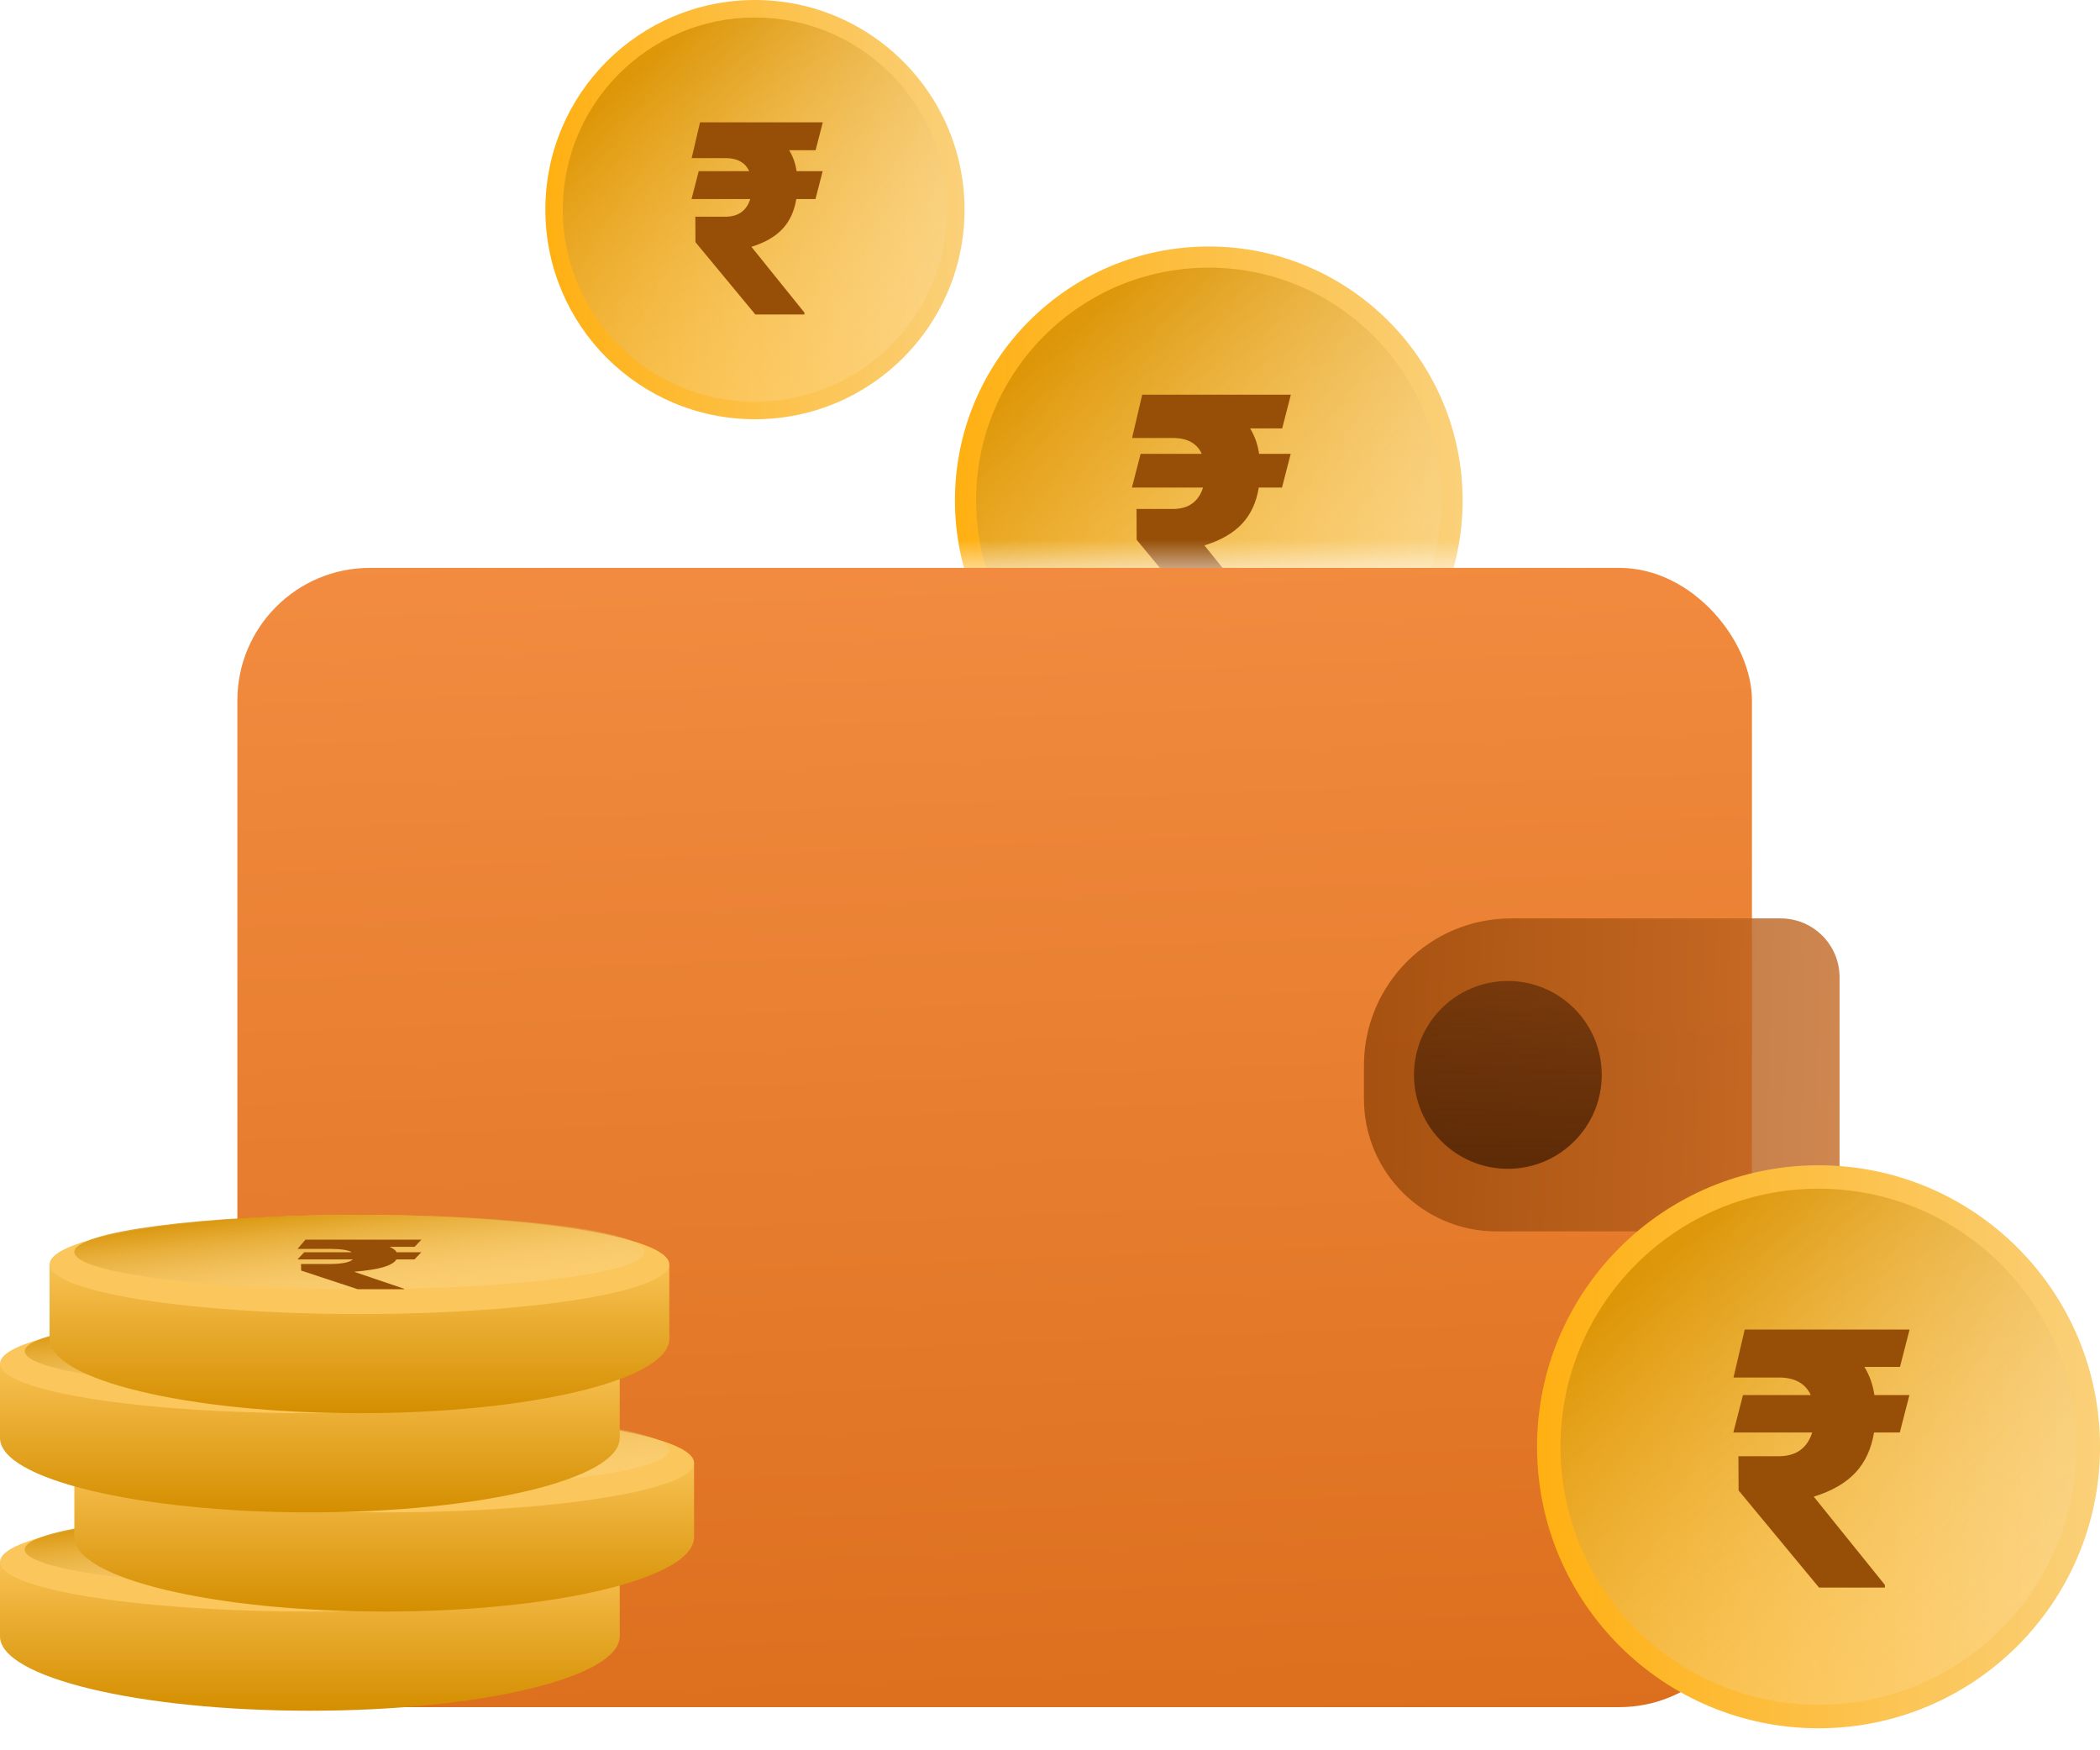 <svg width="72" height="60" viewBox="0 0 72 60" fill="none" xmlns="http://www.w3.org/2000/svg">
<mask id="mask0_256_6027" style="mask-type:alpha" maskUnits="userSpaceOnUse" x="28" y="6" width="28" height="14">
<rect x="28.105" y="6.492" width="27.138" height="13.003" fill="#D9D9D9"/>
</mask>
<g mask="url(#mask0_256_6027)">
<ellipse cx="41.444" cy="17.153" rx="8.703" ry="8.703" fill="url(#paint0_linear_256_6027)"/>
<ellipse cx="41.443" cy="17.152" rx="7.977" ry="7.977" fill="url(#paint1_linear_256_6027)"/>
<path d="M43.961 14.686H42.861C43.02 14.944 43.123 15.234 43.169 15.557H44.253L43.955 16.713H43.159C43.076 17.221 42.883 17.636 42.582 17.957C42.28 18.279 41.851 18.525 41.295 18.697L43.495 21.425V21.507H41.458L38.971 18.505L38.966 17.448H40.244C40.761 17.437 41.095 17.192 41.247 16.713H38.809L39.107 15.557H41.203C41.044 15.21 40.734 15.029 40.271 15.015H38.814L39.161 13.53H44.258L43.961 14.686Z" fill="#974F07"/>
</g>
<ellipse cx="25.884" cy="7.186" rx="7.186" ry="7.186" fill="url(#paint2_linear_256_6027)"/>
<ellipse cx="25.883" cy="7.187" rx="6.587" ry="6.587" fill="url(#paint3_linear_256_6027)"/>
<path d="M27.964 5.149H27.056C27.187 5.362 27.272 5.601 27.311 5.868H28.206L27.96 6.823H27.302C27.233 7.242 27.075 7.584 26.826 7.85C26.577 8.116 26.222 8.319 25.763 8.461L27.579 10.714V10.781H25.897L23.844 8.302L23.84 7.429H24.895C25.322 7.42 25.598 7.218 25.723 6.823H23.71L23.956 5.868H25.687C25.556 5.582 25.3 5.432 24.918 5.42H23.714L24.001 4.194H28.21L27.964 5.149Z" fill="#974F07"/>
<rect x="8.138" y="19.467" width="51.929" height="39.054" rx="4.545" fill="url(#paint4_linear_256_6027)"/>
<path d="M46.763 36.532C46.763 33.743 49.023 31.483 51.812 31.483H61.051C62.167 31.483 63.071 32.387 63.071 33.502V40.192C63.071 41.307 62.167 42.212 61.051 42.212H51.307C48.797 42.212 46.763 40.177 46.763 37.667V36.532Z" fill="url(#paint5_linear_256_6027)"/>
<ellipse cx="51.698" cy="36.848" rx="3.219" ry="3.219" fill="url(#paint6_linear_256_6027)"/>
<ellipse cx="62.35" cy="49.596" rx="9.651" ry="9.65" fill="url(#paint7_linear_256_6027)"/>
<ellipse cx="62.349" cy="49.595" rx="8.846" ry="8.846" fill="url(#paint8_linear_256_6027)"/>
<path d="M65.142 46.858H63.922C64.098 47.144 64.213 47.466 64.265 47.824H65.466L65.136 49.106H64.253C64.16 49.669 63.947 50.129 63.613 50.485C63.278 50.842 62.803 51.115 62.186 51.306L64.625 54.331V54.422H62.366L59.609 51.093L59.603 49.92H61.021C61.593 49.908 61.964 49.637 62.132 49.106H59.429L59.759 47.824H62.084C61.908 47.439 61.563 47.239 61.051 47.222H59.434L59.819 45.576H65.472L65.142 46.858Z" fill="#974F07"/>
<path d="M0 53.544V56.094H21.247V53.544H0Z" fill="url(#paint9_linear_256_6027)"/>
<path d="M21.247 56.094C21.247 57.502 16.491 58.644 10.624 58.644C4.756 58.644 0 57.502 0 56.094C0 54.686 4.756 53.544 10.624 53.544C16.491 53.544 21.247 54.686 21.247 56.094Z" fill="url(#paint10_linear_256_6027)"/>
<ellipse cx="10.624" cy="53.544" rx="10.624" ry="1.7" fill="#FBC65B"/>
<ellipse cx="10.623" cy="53.119" rx="9.774" ry="1.275" fill="url(#paint11_linear_256_6027)"/>
<path d="M2.549 50.145V52.694H23.796V50.145H2.549Z" fill="url(#paint12_linear_256_6027)"/>
<path d="M23.796 52.694C23.796 54.103 19.04 55.244 13.172 55.244C7.305 55.244 2.549 54.103 2.549 52.694C2.549 51.286 7.305 50.145 13.172 50.145C19.04 50.145 23.796 51.286 23.796 52.694Z" fill="url(#paint13_linear_256_6027)"/>
<ellipse cx="13.172" cy="50.145" rx="10.624" ry="1.7" fill="#FBC65B"/>
<ellipse cx="13.172" cy="49.72" rx="9.774" ry="1.275" fill="url(#paint14_linear_256_6027)"/>
<path d="M0 46.745V49.295H21.247V46.745H0Z" fill="url(#paint15_linear_256_6027)"/>
<path d="M21.247 49.295C21.247 50.703 16.491 51.844 10.624 51.844C4.756 51.844 0 50.703 0 49.295C0 47.887 4.756 46.745 10.624 46.745C16.491 46.745 21.247 47.887 21.247 49.295Z" fill="url(#paint16_linear_256_6027)"/>
<ellipse cx="10.624" cy="46.745" rx="10.624" ry="1.7" fill="#FBC65B"/>
<ellipse cx="10.623" cy="46.32" rx="9.774" ry="1.275" fill="url(#paint17_linear_256_6027)"/>
<path d="M1.7 43.345V45.895H22.947V43.345H1.7Z" fill="url(#paint18_linear_256_6027)"/>
<path d="M22.947 45.895C22.947 47.303 18.191 48.444 12.324 48.444C6.457 48.444 1.7 47.303 1.7 45.895C1.7 44.487 6.457 43.345 12.324 43.345C18.191 43.345 22.947 44.487 22.947 45.895Z" fill="url(#paint19_linear_256_6027)"/>
<ellipse cx="12.324" cy="43.345" rx="10.624" ry="1.7" fill="#FBC65B"/>
<ellipse cx="12.323" cy="42.92" rx="9.774" ry="1.275" fill="url(#paint20_linear_256_6027)"/>
<path d="M14.215 42.742H13.358C13.482 42.797 13.562 42.858 13.599 42.927H14.444L14.211 43.174H13.59C13.525 43.282 13.375 43.37 13.14 43.439C12.905 43.507 12.57 43.56 12.137 43.596L13.852 44.178V44.195H12.264L10.325 43.555L10.321 43.33H11.318C11.72 43.328 11.981 43.276 12.099 43.174H10.198L10.431 42.927H12.065C11.941 42.853 11.699 42.815 11.339 42.812H10.202L10.473 42.495H14.448L14.215 42.742Z" fill="#974F07"/>
<defs>
<linearGradient id="paint0_linear_256_6027" x1="32.741" y1="17.153" x2="50.146" y2="17.153" gradientUnits="userSpaceOnUse">
<stop stop-color="#FFB012"/>
<stop offset="1" stop-color="#FAD079"/>
</linearGradient>
<linearGradient id="paint1_linear_256_6027" x1="35.642" y1="12.075" x2="46.157" y2="24.041" gradientUnits="userSpaceOnUse">
<stop stop-color="#D48E00" stop-opacity="0.8"/>
<stop offset="1" stop-color="#FFE7B7" stop-opacity="0.2"/>
</linearGradient>
<linearGradient id="paint2_linear_256_6027" x1="18.698" y1="7.186" x2="33.071" y2="7.186" gradientUnits="userSpaceOnUse">
<stop stop-color="#FFB012"/>
<stop offset="1" stop-color="#FAD079"/>
</linearGradient>
<linearGradient id="paint3_linear_256_6027" x1="21.093" y1="2.995" x2="29.776" y2="12.876" gradientUnits="userSpaceOnUse">
<stop stop-color="#D48E00" stop-opacity="0.8"/>
<stop offset="1" stop-color="#FFE7B7" stop-opacity="0.2"/>
</linearGradient>
<linearGradient id="paint4_linear_256_6027" x1="33.995" y1="-4.674" x2="37.82" y2="95.188" gradientUnits="userSpaceOnUse">
<stop stop-color="#FF9C53"/>
<stop offset="1" stop-color="#C85600"/>
</linearGradient>
<linearGradient id="paint5_linear_256_6027" x1="44.619" y1="38.245" x2="74.365" y2="39.095" gradientUnits="userSpaceOnUse">
<stop stop-color="#904105" stop-opacity="0.8"/>
<stop offset="1" stop-color="#E38138" stop-opacity="0.8"/>
</linearGradient>
<linearGradient id="paint6_linear_256_6027" x1="51.698" y1="33.629" x2="51.698" y2="40.066" gradientUnits="userSpaceOnUse">
<stop stop-color="#5D2B07" stop-opacity="0.7"/>
<stop offset="1" stop-color="#5D2B07"/>
</linearGradient>
<linearGradient id="paint7_linear_256_6027" x1="52.699" y1="49.596" x2="72" y2="49.596" gradientUnits="userSpaceOnUse">
<stop stop-color="#FFB012"/>
<stop offset="1" stop-color="#FAD079"/>
</linearGradient>
<linearGradient id="paint8_linear_256_6027" x1="55.916" y1="43.965" x2="67.576" y2="57.235" gradientUnits="userSpaceOnUse">
<stop stop-color="#D48E00" stop-opacity="0.8"/>
<stop offset="1" stop-color="#FFE7B7" stop-opacity="0.2"/>
</linearGradient>
<linearGradient id="paint9_linear_256_6027" x1="10.624" y1="58.644" x2="10.624" y2="53.544" gradientUnits="userSpaceOnUse">
<stop stop-color="#D48E00"/>
<stop offset="1" stop-color="#F8C152"/>
</linearGradient>
<linearGradient id="paint10_linear_256_6027" x1="10.624" y1="58.644" x2="10.624" y2="53.544" gradientUnits="userSpaceOnUse">
<stop stop-color="#D48E00"/>
<stop offset="1" stop-color="#F8C152"/>
</linearGradient>
<linearGradient id="paint11_linear_256_6027" x1="3.515" y1="52.308" x2="3.899" y2="55.653" gradientUnits="userSpaceOnUse">
<stop stop-color="#D48E00" stop-opacity="0.8"/>
<stop offset="1" stop-color="#FFE7B7" stop-opacity="0.2"/>
</linearGradient>
<linearGradient id="paint12_linear_256_6027" x1="13.172" y1="55.244" x2="13.172" y2="50.145" gradientUnits="userSpaceOnUse">
<stop stop-color="#D48E00"/>
<stop offset="1" stop-color="#F8C152"/>
</linearGradient>
<linearGradient id="paint13_linear_256_6027" x1="13.172" y1="55.244" x2="13.172" y2="50.145" gradientUnits="userSpaceOnUse">
<stop stop-color="#D48E00"/>
<stop offset="1" stop-color="#F8C152"/>
</linearGradient>
<linearGradient id="paint14_linear_256_6027" x1="6.064" y1="48.909" x2="6.447" y2="52.254" gradientUnits="userSpaceOnUse">
<stop stop-color="#D48E00" stop-opacity="0.8"/>
<stop offset="1" stop-color="#FFE7B7" stop-opacity="0.2"/>
</linearGradient>
<linearGradient id="paint15_linear_256_6027" x1="10.624" y1="51.844" x2="10.624" y2="46.745" gradientUnits="userSpaceOnUse">
<stop stop-color="#D48E00"/>
<stop offset="1" stop-color="#F8C152"/>
</linearGradient>
<linearGradient id="paint16_linear_256_6027" x1="10.624" y1="51.844" x2="10.624" y2="46.745" gradientUnits="userSpaceOnUse">
<stop stop-color="#D48E00"/>
<stop offset="1" stop-color="#F8C152"/>
</linearGradient>
<linearGradient id="paint17_linear_256_6027" x1="3.515" y1="45.509" x2="3.899" y2="48.854" gradientUnits="userSpaceOnUse">
<stop stop-color="#D48E00" stop-opacity="0.8"/>
<stop offset="1" stop-color="#FFE7B7" stop-opacity="0.2"/>
</linearGradient>
<linearGradient id="paint18_linear_256_6027" x1="12.324" y1="48.444" x2="12.324" y2="43.345" gradientUnits="userSpaceOnUse">
<stop stop-color="#D48E00"/>
<stop offset="1" stop-color="#F8C152"/>
</linearGradient>
<linearGradient id="paint19_linear_256_6027" x1="12.324" y1="48.444" x2="12.324" y2="43.345" gradientUnits="userSpaceOnUse">
<stop stop-color="#D48E00"/>
<stop offset="1" stop-color="#F8C152"/>
</linearGradient>
<linearGradient id="paint20_linear_256_6027" x1="5.215" y1="42.109" x2="5.599" y2="45.454" gradientUnits="userSpaceOnUse">
<stop stop-color="#D48E00" stop-opacity="0.8"/>
<stop offset="1" stop-color="#FFE7B7" stop-opacity="0.2"/>
</linearGradient>
</defs>
</svg>
